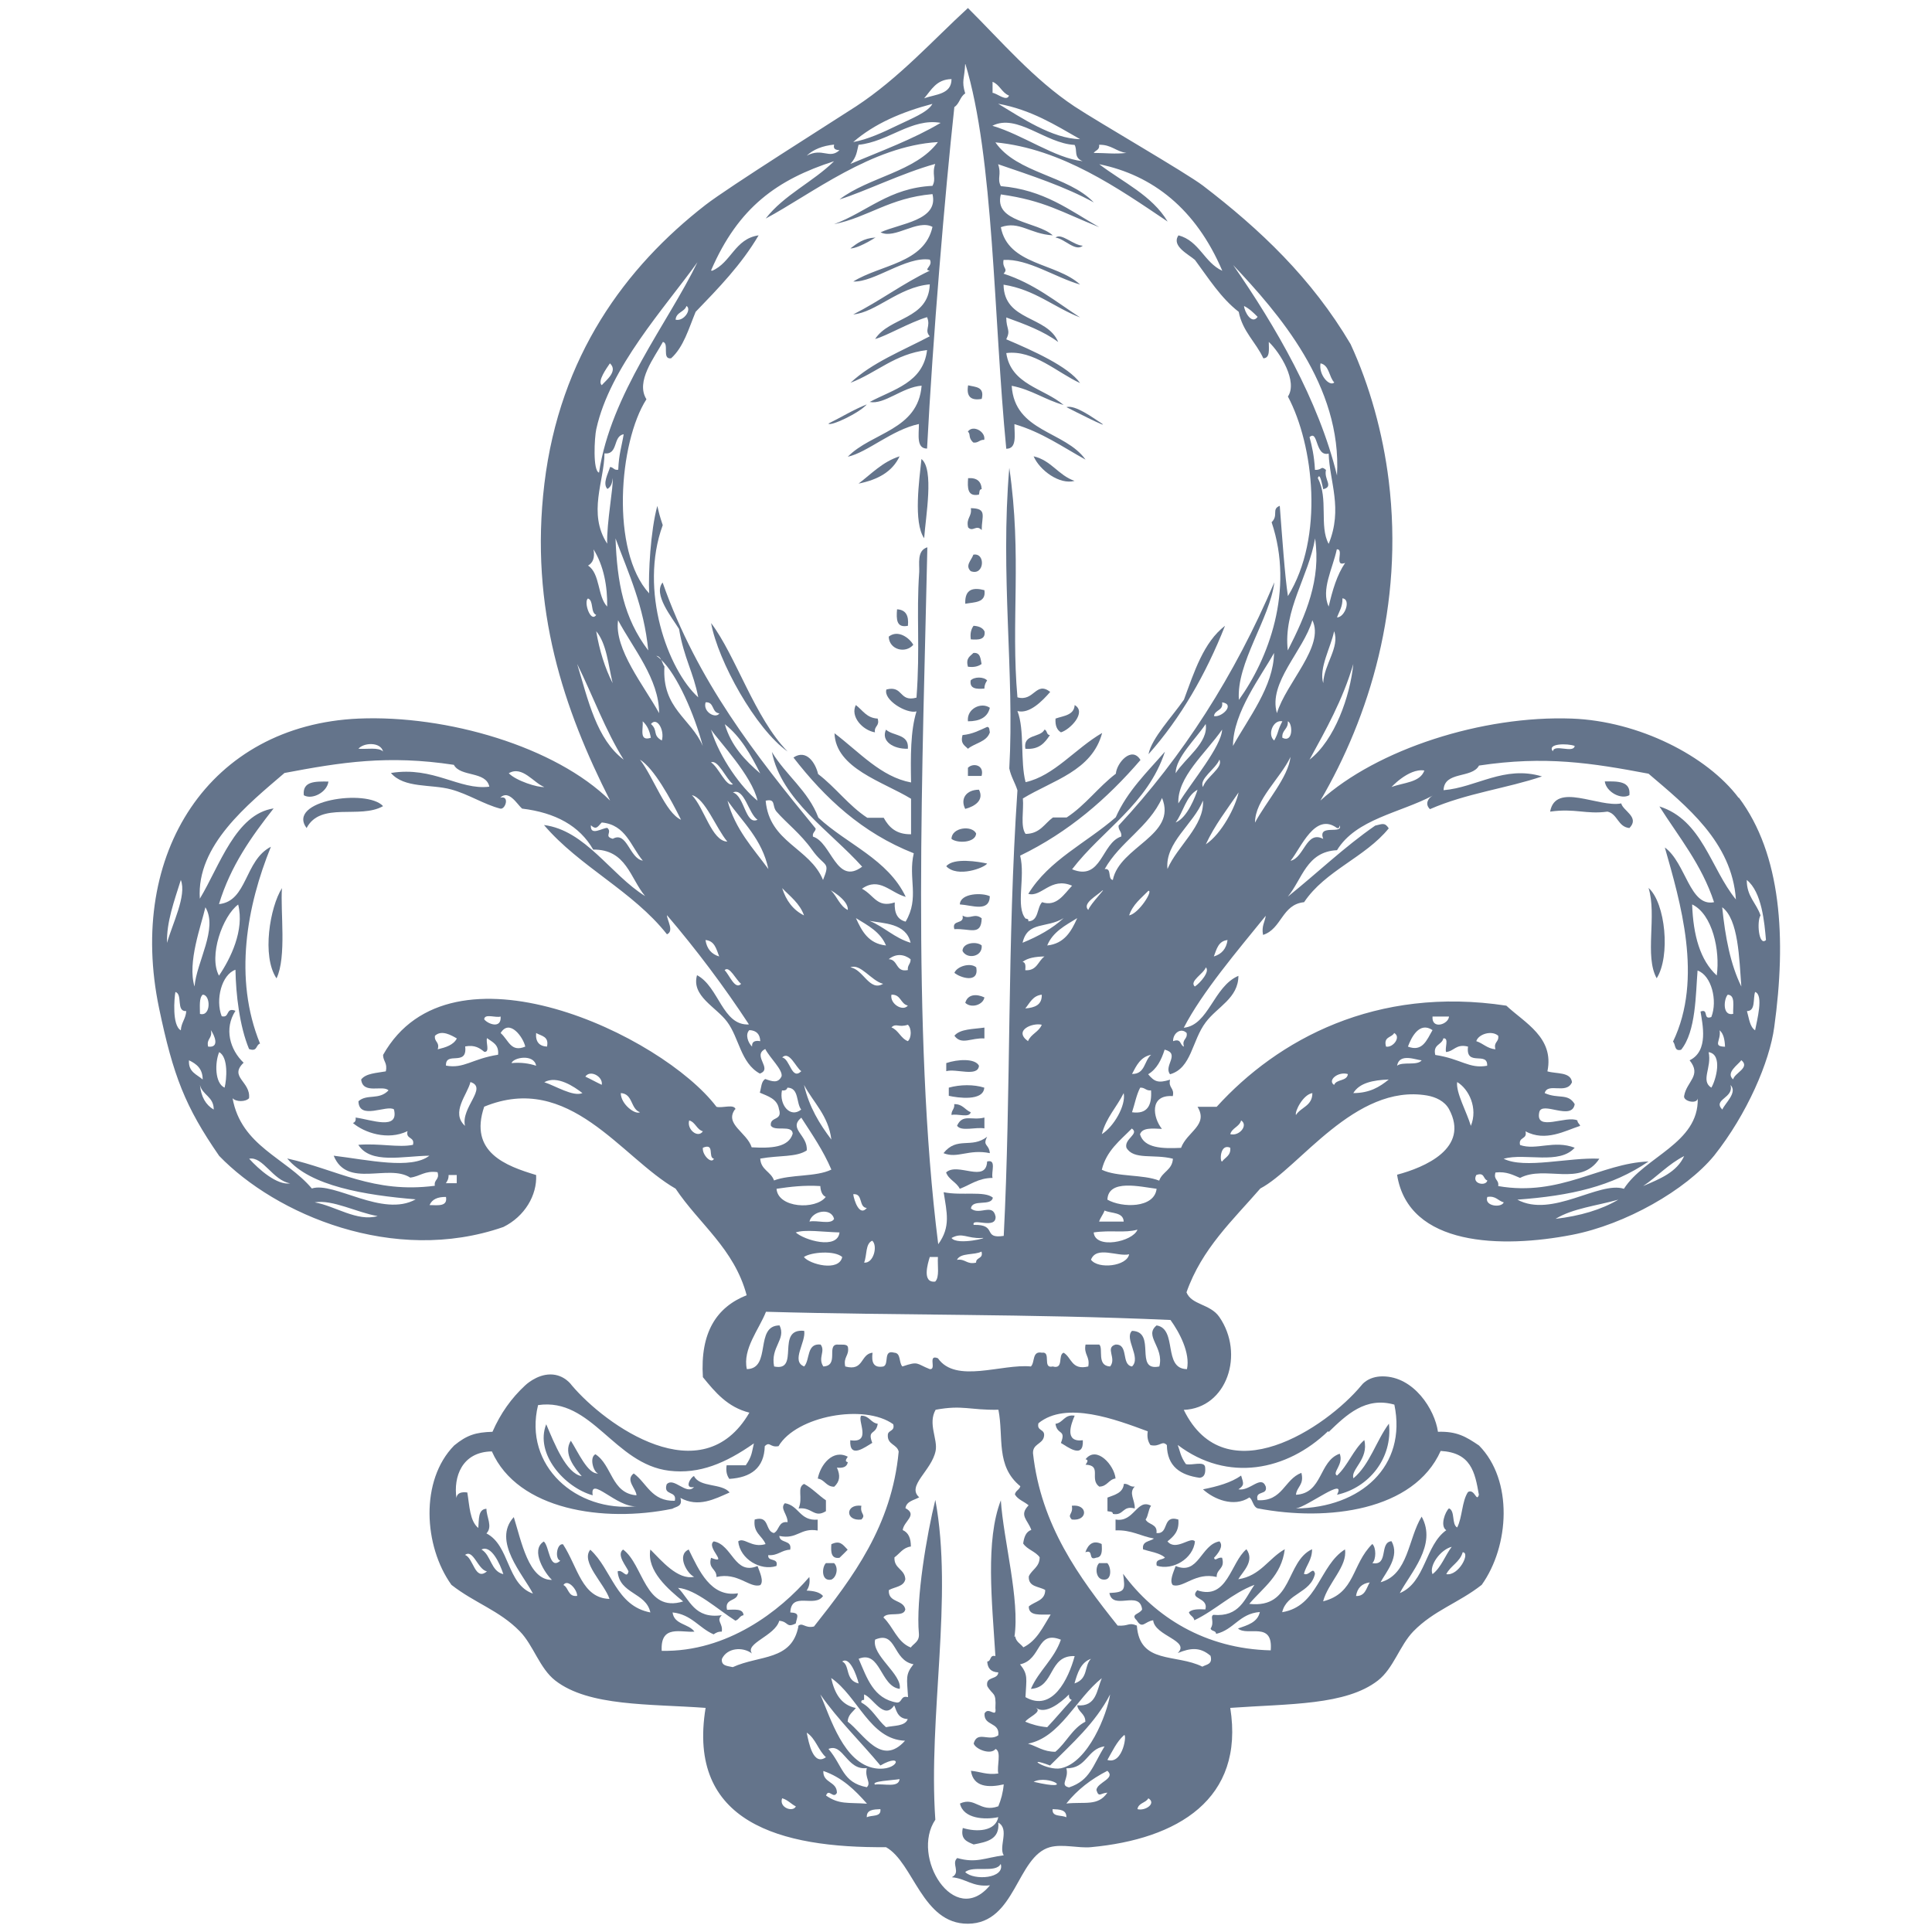 <svg viewBox="0 0 32 32" fill="none" xmlns="http://www.w3.org/2000/svg">
<path d="M15.808 16.113C15.895 16.19 16.22 16.3 16.17 16.023C16.073 15.938 15.85 16.005 15.808 16.113Z" fill="#64748B"/>
<path d="M19.61 11.588C19.42 11.865 19.073 12.227 19.023 12.492C19.555 11.893 19.97 11.175 20.29 10.365C19.933 10.64 19.782 11.125 19.61 11.588Z" fill="#64748B"/>
<path d="M17.483 11.902C17.475 12.015 17.505 12.09 17.573 12.13C17.728 12.082 18.003 11.795 17.8 11.678C17.79 11.848 17.615 11.855 17.483 11.902Z" fill="#64748B"/>
<path d="M18.25 7.015C18.093 6.913 17.81 6.703 17.663 6.743C17.813 6.82 18.375 7.105 18.25 7.015Z" fill="#64748B"/>
<path d="M25.675 13.443C26.093 13.385 26.267 13.492 26.625 13.443C26.795 13.482 26.795 13.695 26.988 13.715C27.165 13.535 26.88 13.43 26.853 13.307C26.478 13.38 25.765 12.947 25.675 13.443Z" fill="#64748B"/>
<path d="M27.44 16.203C27.67 15.84 27.587 14.957 27.305 14.707C27.447 15.162 27.235 15.838 27.44 16.203Z" fill="#64748B"/>
<path d="M26.988 13.17C27.013 12.935 26.795 12.94 26.58 12.943C26.605 13.12 26.853 13.25 26.988 13.17Z" fill="#64748B"/>
<path d="M17.482 3.935C17.632 3.953 17.812 4.175 17.935 4.07C17.775 4.062 17.582 3.853 17.482 3.935Z" fill="#64748B"/>
<path d="M15.715 18.015V18.15C15.86 18.183 16.288 18.245 16.303 18.015C16.13 17.96 15.903 17.962 15.715 18.015Z" fill="#64748B"/>
<path d="M15.807 15.39C16.06 15.373 16.253 15.512 16.26 15.21C16.135 15.113 16.07 15.238 15.943 15.165C15.977 15.32 15.758 15.223 15.807 15.39Z" fill="#64748B"/>
<path d="M16.26 15.66C16.182 15.588 15.945 15.61 15.942 15.75C16.012 15.893 16.277 15.852 16.26 15.66Z" fill="#64748B"/>
<path d="M16.078 18.422C15.983 18.383 15.945 18.285 15.805 18.288C15.815 18.372 15.755 18.387 15.76 18.468C15.853 18.44 16.058 18.523 16.078 18.422Z" fill="#64748B"/>
<path d="M15.67 19.418C15.712 19.54 15.842 19.578 15.897 19.69C16.072 19.625 16.202 19.512 16.44 19.51C16.412 19.418 16.512 19.195 16.35 19.238C16.332 19.605 15.862 19.245 15.672 19.418H15.67Z" fill="#64748B"/>
<path d="M17.798 7.965C17.528 7.872 17.413 7.625 17.12 7.558C17.22 7.79 17.55 8.033 17.798 7.965Z" fill="#64748B"/>
<path d="M17.3 12.085C17.228 12.225 16.943 12.15 16.983 12.402C17.213 12.42 17.305 12.303 17.39 12.175C17.33 12.175 17.348 12.095 17.3 12.085Z" fill="#64748B"/>
<path d="M18.205 24.623C18.34 24.623 18.36 24.505 18.477 24.488C18.457 24.27 18.163 23.935 17.98 24.17C18.035 24.18 18.008 24.22 17.98 24.26C18.26 24.27 18.038 24.5 18.207 24.623H18.205Z" fill="#64748B"/>
<path d="M17.935 23.855C17.627 23.893 17.737 23.593 17.8 23.448C17.625 23.423 17.615 23.563 17.482 23.583C17.51 23.775 17.662 23.67 17.572 23.9C17.677 23.96 17.952 24.178 17.935 23.855Z" fill="#64748B"/>
<path d="M17.753 24.94C17.78 25.085 17.668 25.08 17.753 25.168C18.023 25.2 18.023 24.907 17.753 24.94Z" fill="#64748B"/>
<path d="M19.79 25.53C19.725 25.44 19.475 25.7 19.337 25.53C19.438 25.448 19.535 25.365 19.517 25.168C19.24 25.085 19.372 25.415 19.155 25.392C19.175 25.238 19.02 25.258 18.975 25.168C19.02 25.108 19.02 25 19.065 24.94C18.83 24.812 18.785 25.223 18.477 25.168V25.348C18.742 25.337 18.895 25.445 19.113 25.483C19.045 25.535 18.91 25.523 18.933 25.663C19.058 25.703 19.207 25.72 19.295 25.797C19.253 25.845 19.128 25.812 19.16 25.933C19.422 26.017 19.765 25.82 19.793 25.525L19.79 25.53Z" fill="#64748B"/>
<path d="M19.473 25.938C19.438 26.035 19.363 26.19 19.427 26.255C19.602 26.308 19.8 26.035 20.152 26.12C20.148 25.98 20.295 25.99 20.242 25.802C20.165 25.785 20.128 25.87 20.108 25.802C20.172 25.735 20.275 25.608 20.198 25.53C19.887 25.585 19.855 26.098 19.473 25.938Z" fill="#64748B"/>
<path d="M18.25 25.575C18.108 25.505 18.025 25.575 17.977 25.71C18.125 25.655 18.012 25.858 18.157 25.8C18.258 25.793 18.255 25.685 18.247 25.573L18.25 25.575Z" fill="#64748B"/>
<path d="M18.795 24.985C18.802 24.845 18.688 24.73 18.795 24.622C18.71 24.633 18.695 24.57 18.615 24.578C18.6 24.73 18.462 24.758 18.343 24.805V25.03C18.378 25.04 18.433 25.03 18.433 25.075C18.617 25.11 18.587 24.93 18.795 24.985Z" fill="#64748B"/>
<path d="M18.205 25.89C18.13 25.962 18.15 26.175 18.295 26.163C18.42 26.163 18.403 25.95 18.34 25.89H18.205Z" fill="#64748B"/>
<path d="M16.305 18.692V18.51C16.095 18.565 15.945 18.442 15.852 18.645C15.915 18.747 16.168 18.663 16.305 18.69V18.692Z" fill="#64748B"/>
<path d="M15.262 7.603C15.227 7.945 15.125 8.653 15.307 8.915C15.332 8.555 15.475 7.77 15.262 7.603Z" fill="#64748B"/>
<path d="M16.215 17.652C16.15 17.525 15.858 17.545 15.673 17.608V17.742C15.838 17.695 16.198 17.845 16.215 17.652Z" fill="#64748B"/>
<path d="M16.395 19.1C16.38 18.94 16.27 18.988 16.35 18.828C16.09 19.032 15.855 18.815 15.627 19.1C15.862 19.195 16.042 19.027 16.397 19.1H16.395Z" fill="#64748B"/>
<path d="M14.72 10.545C14.727 10.76 14.995 10.832 15.127 10.68C15.065 10.568 14.875 10.422 14.72 10.545Z" fill="#64748B"/>
<path d="M15.037 12.402C15.06 12.152 14.793 12.195 14.675 12.085C14.588 12.275 14.795 12.408 15.037 12.402Z" fill="#64748B"/>
<path d="M16.032 12.717V12.852H16.258C16.308 12.67 16.117 12.63 16.032 12.717Z" fill="#64748B"/>
<path d="M15.987 13.398C16.152 13.355 16.302 13.25 16.215 13.08C16.007 13.08 15.9 13.227 15.987 13.398Z" fill="#64748B"/>
<path d="M16.168 13.805C16.098 13.663 15.76 13.705 15.76 13.895C15.86 13.973 16.16 13.96 16.168 13.805Z" fill="#64748B"/>
<path d="M16.35 14.303C16.215 14.273 15.793 14.2 15.673 14.348C15.858 14.543 16.308 14.373 16.35 14.303Z" fill="#64748B"/>
<path d="M14.357 6.698C14.13 6.788 13.937 6.91 13.722 7.015C13.745 7.07 14.232 6.843 14.357 6.698Z" fill="#64748B"/>
<path d="M13.045 12.447C12.5 11.892 12.188 10.86 11.778 10.32C11.893 10.952 12.518 12.077 13.045 12.447Z" fill="#64748B"/>
<path d="M15.038 10.365C15.055 10.195 15.003 10.1 14.858 10.092C14.845 10.255 14.845 10.405 15.038 10.365Z" fill="#64748B"/>
<path d="M14.9 7.558C14.615 7.65 14.435 7.848 14.22 8.01C14.537 7.947 14.78 7.815 14.9 7.558Z" fill="#64748B"/>
<path d="M14.492 3.935C14.307 3.945 14.195 4.03 14.085 4.115C14.238 4.115 14.582 3.883 14.492 3.935Z" fill="#64748B"/>
<path d="M16.305 17.2V17.02C16.12 17.047 15.903 17.04 15.808 17.155C15.925 17.317 16.088 17.185 16.305 17.2Z" fill="#64748B"/>
<path d="M14.492 12.13C14.475 12.02 14.575 12.03 14.537 11.902C14.352 11.893 14.287 11.76 14.175 11.678C14.08 11.867 14.285 12.095 14.492 12.13Z" fill="#64748B"/>
<path d="M16.395 11.723C16.253 11.623 16.008 11.738 16.032 11.947C16.23 11.947 16.358 11.88 16.395 11.723Z" fill="#64748B"/>
<path d="M16.077 11.27C16.057 11.412 16.175 11.415 16.305 11.405C16.305 11.342 16.327 11.305 16.35 11.27C16.292 11.207 16.137 11.207 16.077 11.27Z" fill="#64748B"/>
<path d="M16.305 10.455C16.275 10.395 16.207 10.37 16.125 10.365C16.087 10.418 16.065 10.488 16.08 10.59C16.21 10.6 16.327 10.595 16.307 10.455H16.305Z" fill="#64748B"/>
<path d="M15.988 16.61C16.09 16.707 16.285 16.642 16.305 16.52C16.17 16.457 16.027 16.468 15.988 16.61Z" fill="#64748B"/>
<path d="M16.395 14.845C16.275 14.783 15.905 14.79 15.898 14.98C16.1 14.992 16.385 15.115 16.395 14.845Z" fill="#64748B"/>
<path d="M16.032 12.402C16.148 12.305 16.343 12.29 16.395 12.13C16.385 12.095 16.395 12.04 16.35 12.04C16.225 12.095 16.108 12.16 15.943 12.175C15.902 12.32 15.982 12.348 16.032 12.402Z" fill="#64748B"/>
<path d="M16.032 11.043C16.137 11.057 16.207 11.035 16.258 10.998C16.24 10.91 16.24 10.803 16.122 10.815C16.07 10.87 15.992 10.898 16.032 11.043Z" fill="#64748B"/>
<path d="M16.122 9.187C16.09 9.28 15.98 9.367 16.078 9.46C16.305 9.547 16.33 9.15 16.122 9.187Z" fill="#64748B"/>
<path d="M16.305 9.775C16.122 9.727 15.977 9.752 15.988 10C16.14 9.972 16.337 9.987 16.305 9.775Z" fill="#64748B"/>
<path d="M16.26 6.607C16.312 6.402 16.155 6.412 16.035 6.382C16.003 6.565 16.078 6.64 16.26 6.607Z" fill="#64748B"/>
<path d="M16.032 7.15C16.082 7.19 16.03 7.25 16.122 7.33C16.207 7.34 16.223 7.28 16.302 7.285C16.33 7.15 16.113 7.028 16.03 7.15H16.032Z" fill="#64748B"/>
<path d="M16.215 8.192C16.225 8.157 16.215 8.102 16.26 8.102C16.253 7.975 16.183 7.91 16.035 7.92C16.023 8.082 16.023 8.232 16.215 8.192Z" fill="#64748B"/>
<path d="M16.26 8.78C16.26 8.547 16.358 8.42 16.08 8.417C16.102 8.56 15.998 8.577 16.035 8.735C16.115 8.82 16.168 8.68 16.26 8.78Z" fill="#64748B"/>
<path d="M5.078 13.715C5.313 13.27 5.96 13.572 6.345 13.352C6.078 13.06 4.738 13.258 5.078 13.715Z" fill="#64748B"/>
<path d="M13.68 24.85C13.555 24.765 13.455 24.652 13.318 24.578C13.193 24.64 13.305 24.805 13.227 24.985C13.453 24.957 13.482 25.152 13.68 25.03V24.85Z" fill="#64748B"/>
<path d="M13.86 24.308C13.962 24.32 14.03 24.297 14.042 24.218C13.987 24.207 14.015 24.168 14.042 24.128C13.792 23.997 13.587 24.265 13.545 24.49C13.662 24.508 13.682 24.625 13.817 24.625C13.91 24.538 13.922 24.442 13.862 24.308H13.86Z" fill="#64748B"/>
<path d="M14.448 23.9C14.36 23.67 14.51 23.775 14.538 23.582C14.42 23.565 14.4 23.448 14.265 23.448C14.193 23.523 14.448 23.91 14.083 23.855C14.065 24.177 14.34 23.96 14.445 23.9H14.448Z" fill="#64748B"/>
<path d="M13.77 25.575C13.76 25.705 13.765 25.823 13.905 25.802C13.95 25.758 13.998 25.712 14.04 25.668C13.953 25.575 13.91 25.51 13.768 25.578L13.77 25.575Z" fill="#64748B"/>
<path d="M14.267 25.168C14.352 25.082 14.24 25.085 14.267 24.94C13.997 24.907 13.997 25.2 14.267 25.168Z" fill="#64748B"/>
<path d="M13.77 26.163C13.857 26.125 13.892 25.965 13.815 25.89H13.68C13.61 25.957 13.6 26.2 13.77 26.163Z" fill="#64748B"/>
<path d="M13.045 25.212C12.89 25.192 12.91 25.348 12.818 25.392C12.668 25.36 12.752 25.095 12.5 25.168C12.47 25.392 12.625 25.435 12.68 25.575C12.447 25.645 12.325 25.455 12.227 25.53C12.258 25.825 12.598 26.023 12.86 25.938C12.9 25.793 12.71 25.875 12.725 25.758C12.887 25.77 12.943 25.672 13.088 25.668C13.123 25.497 12.915 25.57 12.908 25.44C13.21 25.503 13.252 25.3 13.543 25.35V25.17C13.245 25.195 13.235 24.935 13 24.898C12.912 24.985 13.047 25.08 13.045 25.215V25.212Z" fill="#64748B"/>
<path d="M28.797 13.215C28.275 12.52 27.142 11.943 26.035 11.902C24.552 11.848 22.812 12.408 21.87 13.26C22.677 11.877 23.255 10.035 23.002 7.963C22.905 7.173 22.685 6.383 22.37 5.7C21.725 4.608 20.872 3.8 19.925 3.075C19.642 2.86 18.19 2.023 17.797 1.763C17.12 1.313 16.587 0.685 16.032 0.133C15.447 0.67 14.89 1.295 14.177 1.763C13.797 2.01 12.06 3.103 11.687 3.393C10.357 4.425 9.272 5.9 9.017 8.01C8.767 10.085 9.345 11.76 10.105 13.26C9.2 12.367 7.402 11.84 5.94 11.902C3.477 12.01 2.097 14.127 2.635 16.7C2.87 17.823 3.067 18.33 3.63 19.145C4.565 20.113 6.52 20.955 8.337 20.323C8.692 20.148 8.897 19.795 8.88 19.462C8.382 19.312 7.762 19.087 8.02 18.33C9.432 17.75 10.285 19.168 11.19 19.688C11.582 20.275 12.16 20.68 12.367 21.453C11.87 21.65 11.595 22.067 11.642 22.81C11.845 23.06 12.052 23.308 12.412 23.398C11.627 24.75 10.03 23.608 9.47 22.945C9.47 22.945 9.35 22.765 9.117 22.765C8.885 22.765 8.7 22.945 8.7 22.945C8.472 23.155 8.29 23.41 8.157 23.715C7.877 23.723 7.732 23.77 7.522 23.942C6.955 24.52 7.017 25.608 7.477 26.25C7.862 26.552 8.27 26.672 8.61 27.02C8.835 27.25 8.937 27.633 9.197 27.835C9.752 28.267 10.76 28.22 11.687 28.288C11.375 30.188 12.925 30.61 14.675 30.595C15.132 30.85 15.272 31.867 16.032 31.863C16.825 31.858 16.837 30.75 17.39 30.595C17.6 30.538 17.862 30.615 18.07 30.595C19.502 30.462 20.617 29.802 20.377 28.288C21.362 28.218 22.29 28.247 22.822 27.835C23.082 27.633 23.182 27.255 23.41 27.02C23.75 26.672 24.157 26.552 24.542 26.25C25.002 25.605 25.065 24.517 24.497 23.942C24.28 23.795 24.13 23.705 23.817 23.715C23.765 23.345 23.417 22.797 22.9 22.797C22.652 22.797 22.55 22.945 22.55 22.945C21.967 23.648 20.297 24.762 19.607 23.352C20.322 23.323 20.62 22.425 20.195 21.812C20.042 21.593 19.737 21.617 19.652 21.405C19.907 20.68 20.42 20.21 20.875 19.685C21.512 19.352 22.445 17.942 23.637 18.145C23.78 18.17 23.927 18.238 24 18.37C24.35 19.02 23.592 19.337 23.14 19.457C23.327 20.65 24.88 20.677 26.037 20.453C26.922 20.282 27.922 19.712 28.392 19.14C28.937 18.453 29.31 17.587 29.387 17.012C29.59 15.547 29.507 14.152 28.8 13.21L28.797 13.215ZM28.842 16.34C28.662 15.975 28.575 15.52 28.525 15.027C28.795 15.225 28.807 15.88 28.842 16.34ZM28.707 16.793C28.525 16.835 28.55 16.547 28.617 16.475C28.747 16.483 28.7 16.665 28.707 16.793ZM26.082 12.355C26.062 12.485 25.74 12.315 25.72 12.445C25.617 12.312 25.962 12.31 26.082 12.355ZM23.592 12.762C23.52 12.963 23.247 12.96 23.05 13.035C23.012 13.072 23.325 12.717 23.592 12.762ZM22.145 13.715C22.182 13.723 22.187 13.697 22.19 13.67C22.25 13.83 21.817 13.637 21.917 13.895C21.635 13.748 21.605 14.205 21.375 14.258C21.552 14.04 21.78 13.447 22.145 13.715ZM19.972 13.985C20.12 13.665 20.327 13.402 20.515 13.125C20.465 13.363 20.235 13.81 19.972 13.985ZM20.332 15.57C20.312 15.715 20.235 15.803 20.105 15.842C20.15 15.723 20.18 15.585 20.332 15.57ZM19.61 17.335C19.54 17.315 19.572 17.192 19.43 17.245C19.427 17.11 19.562 17.015 19.655 17.11C19.672 17.22 19.572 17.207 19.61 17.335ZM19.337 14.393C19.292 13.955 19.77 13.65 19.925 13.26C19.95 13.678 19.5 14.012 19.337 14.393ZM20.242 11.633C20.467 11.665 20.232 11.89 20.107 11.86C20.122 11.752 20.265 11.775 20.242 11.633ZM20.242 12.085C20.23 12.363 19.745 12.943 19.517 13.307C19.497 12.87 19.965 12.482 20.242 12.085ZM19.925 13.035C19.855 12.902 20.137 12.735 20.197 12.582C20.267 12.715 19.975 12.87 19.925 13.035ZM19.472 12.807C19.472 12.55 19.807 12.238 19.97 11.992C20.02 12.3 19.63 12.557 19.472 12.807ZM19.835 13.08C19.807 13.175 19.667 13.547 19.472 13.623C19.602 13.45 19.64 13.188 19.835 13.08ZM19.972 16.023C20.047 16.087 19.877 16.285 19.79 16.34C19.692 16.253 19.937 16.128 19.972 16.023ZM20.422 12.355C20.422 11.797 20.9 11.185 21.102 10.815C21.095 11.367 20.675 11.898 20.422 12.355ZM21.962 7.783C21.872 7.708 21.905 7.788 21.78 7.783C21.767 7.543 21.727 7.378 21.69 7.24C21.837 7.11 21.78 7.57 22.007 7.513C22.022 7.983 22.245 8.423 22.007 9.008C21.847 8.72 22.007 8.25 21.827 7.92C21.862 7.803 21.902 8.05 21.917 8.103C22.095 8.058 21.925 7.945 21.962 7.785V7.783ZM21.33 10.773C21.252 10.105 21.675 9.548 21.782 8.918C21.882 9.598 21.632 10.18 21.33 10.773ZM21.737 10.273C21.947 10.7 21.302 11.31 21.15 11.812C21 11.307 21.59 10.78 21.737 10.273ZM21.24 12.22C21.227 12.088 21.342 12.08 21.33 11.947C21.41 11.973 21.427 12.312 21.24 12.22ZM21.24 11.947C21.152 12.113 21.187 12.115 21.105 12.265C20.987 12.172 21.085 11.915 21.24 11.947ZM21.375 12.537C21.337 12.875 20.97 13.28 20.787 13.625C20.787 13.245 21.205 12.895 21.375 12.537ZM22.415 10.998C22.362 11.533 22.107 12.26 21.69 12.582C21.962 12.085 22.24 11.592 22.415 10.998ZM22.097 10.455C22.195 10.72 21.927 11.008 21.917 11.315C21.84 11.07 22.045 10.717 22.097 10.455ZM22.145 10.227C22.18 10.127 22.24 10.05 22.235 9.91C22.38 9.923 22.28 10.223 22.145 10.227ZM22.28 9.323C22.145 9.52 22.07 9.775 22.007 10.047C21.877 9.768 22.072 9.423 22.142 9.098C22.27 9.09 22.087 9.395 22.277 9.325L22.28 9.323ZM21.872 6.018C22.02 6.05 22.01 6.243 22.1 6.335C22.022 6.41 21.837 6.208 21.872 6.018ZM22.145 7.875C21.84 6.625 21.122 5.395 20.425 4.39C21.17 5.183 22.23 6.385 22.145 7.875ZM20.83 5.248C20.735 5.383 20.612 5.168 20.605 5.068C20.695 5.113 20.762 5.18 20.83 5.248ZM18.205 2.398C18.407 2.393 18.485 2.51 18.657 2.533C18.452 2.555 18.325 2.533 18.115 2.533C18.145 2.488 18.217 2.485 18.205 2.398ZM17.89 2.305C17.43 2.298 16.917 1.95 16.532 1.718C17.082 1.818 17.477 2.07 17.89 2.305ZM16.44 1.355C16.56 1.403 16.592 1.535 16.712 1.583C16.675 1.69 16.515 1.545 16.44 1.538V1.355ZM17.797 2.398C17.852 2.483 17.775 2.608 17.932 2.67C17.47 2.62 16.95 2.235 16.437 2.083C16.845 1.875 17.317 2.375 17.795 2.4L17.797 2.398ZM15.76 1.31C15.76 1.565 15.497 1.56 15.307 1.628C15.427 1.49 15.507 1.315 15.76 1.31ZM15.445 1.718C15.372 1.86 15.082 1.97 14.857 2.08C14.63 2.19 14.372 2.31 14.132 2.353C14.48 2.05 14.932 1.855 15.445 1.72V1.718ZM14.222 2.398C14.715 2.348 15.102 1.95 15.58 2.035C15.127 2.305 14.597 2.5 14.085 2.715C14.192 2.598 14.192 2.505 14.22 2.398H14.222ZM13.815 2.398C13.797 2.475 13.85 2.483 13.905 2.488C13.732 2.643 13.627 2.44 13.362 2.578C13.472 2.475 13.622 2.415 13.815 2.395V2.398ZM11.777 4.48C12.23 3.43 12.877 2.973 13.815 2.67C13.465 3.015 12.985 3.228 12.682 3.62C13.44 3.215 14.435 2.418 15.535 2.353C15.167 2.848 14.392 2.93 13.905 3.303C14.32 3.175 14.945 2.865 15.49 2.715C15.43 2.893 15.512 2.95 15.445 3.078C14.725 3.113 14.365 3.508 13.815 3.713C14.382 3.598 14.73 3.278 15.445 3.215C15.55 3.653 14.912 3.698 14.585 3.848C14.82 3.968 15.197 3.625 15.445 3.758C15.31 4.363 14.59 4.38 14.132 4.663C14.482 4.678 15.005 4.243 15.4 4.3C15.462 4.403 15.282 4.47 15.4 4.483C14.95 4.698 14.575 4.985 14.132 5.208C14.51 5.175 14.885 4.755 15.4 4.71C15.38 5.295 14.73 5.248 14.495 5.615C14.675 5.568 15.065 5.34 15.355 5.253C15.42 5.41 15.305 5.465 15.4 5.57C14.945 5.81 14.445 6.005 14.087 6.34C14.525 6.173 14.817 5.863 15.355 5.798C15.292 6.34 14.797 6.448 14.405 6.658C14.65 6.705 14.942 6.413 15.265 6.388C15.205 7.128 14.437 7.16 14.042 7.565C14.365 7.495 14.772 7.118 15.22 7.023C15.22 7.203 15.175 7.43 15.355 7.43C15.45 5.6 15.65 3.218 15.807 1.773C15.892 1.72 15.902 1.598 15.987 1.548C15.922 1.333 15.975 1.315 15.987 1.05C16.465 2.61 16.455 5.268 16.667 7.433C16.847 7.433 16.802 7.205 16.802 7.025C17.257 7.158 17.602 7.405 17.98 7.613C17.642 7.135 16.805 7.158 16.757 6.39C17.087 6.453 17.31 6.623 17.617 6.708C17.29 6.43 16.745 6.373 16.667 5.848C17.117 5.79 17.515 6.175 17.89 6.345C17.697 6.07 17.102 5.805 16.667 5.62C16.745 5.46 16.667 5.46 16.667 5.258C16.977 5.37 17.285 5.485 17.527 5.665C17.347 5.225 16.63 5.325 16.622 4.715C17.145 4.798 17.455 5.09 17.89 5.258C17.487 4.995 17.125 4.695 16.622 4.533C16.707 4.445 16.595 4.45 16.622 4.305C17.027 4.283 17.477 4.595 17.89 4.713C17.497 4.35 16.697 4.395 16.577 3.763C16.885 3.653 17.055 3.875 17.437 3.898C17.177 3.665 16.457 3.685 16.577 3.22C17.302 3.323 17.58 3.513 18.207 3.763C17.717 3.483 17.29 3.143 16.577 3.083C16.51 2.955 16.592 2.898 16.532 2.72C17.082 2.908 17.64 3.09 18.117 3.353C17.69 2.905 16.845 2.875 16.487 2.358C17.59 2.463 18.527 3.123 19.34 3.67C19.08 3.235 18.6 3.02 18.207 2.72C19.09 2.9 19.807 3.458 20.245 4.485C19.945 4.348 19.865 3.99 19.52 3.898C19.395 4.073 19.687 4.213 19.792 4.305C20.017 4.608 20.22 4.935 20.517 5.165C20.582 5.493 20.8 5.665 20.925 5.935C21.04 5.93 21.015 5.783 21.015 5.663C21.207 5.845 21.497 6.32 21.332 6.568C21.76 7.373 21.935 8.9 21.332 9.873C21.282 9.55 21.235 8.878 21.197 8.378C21.055 8.433 21.182 8.533 21.062 8.65C21.442 9.78 21.005 10.92 20.52 11.592C20.475 10.98 21.032 10.252 21.107 9.645C20.45 11.19 19.59 12.533 18.527 13.675C18.522 13.755 18.582 13.77 18.572 13.855C18.242 13.96 18.25 14.6 17.757 14.398C18.262 13.74 19.007 13.325 19.295 12.45C19 12.79 18.675 13.098 18.48 13.537C17.997 13.96 17.375 14.242 17.032 14.805C17.252 14.867 17.402 14.518 17.757 14.67C17.62 14.815 17.5 15.023 17.26 14.943C17.172 15.035 17.207 15.255 17.032 15.26C17.04 15.223 17.015 15.217 16.987 15.215C16.817 15.02 16.987 14.527 16.897 14.172C17.7 13.783 18.337 13.23 18.89 12.588C18.745 12.348 18.495 12.637 18.482 12.815C18.19 13.037 17.977 13.338 17.667 13.54H17.44C17.3 13.64 17.227 13.81 16.987 13.812C16.897 13.69 16.96 13.418 16.942 13.225C17.44 12.922 18.087 12.77 18.255 12.14C17.807 12.4 17.46 12.85 16.987 12.955C16.895 12.61 16.975 12.092 16.852 11.777C17.05 11.83 17.262 11.613 17.395 11.46C17.155 11.275 17.13 11.627 16.852 11.55C16.74 10.285 16.93 9.218 16.717 7.748C16.565 9.528 16.805 11.15 16.717 12.727C16.745 12.865 16.812 12.963 16.852 13.09C16.68 15.635 16.747 18.078 16.625 20.47C16.265 20.525 16.53 20.277 16.127 20.288C16.087 20.16 16.5 20.372 16.49 20.152C16.445 19.918 16.227 20.137 16.082 20.017C16.1 19.852 16.415 19.988 16.445 19.837C16.307 19.72 15.93 19.808 15.63 19.747C15.682 20.085 15.75 20.32 15.54 20.608C15.095 17.098 15.287 12.482 15.36 9.065C15.182 9.118 15.232 9.343 15.225 9.473C15.175 10.197 15.242 10.723 15.18 11.555C14.887 11.635 14.965 11.348 14.682 11.42C14.625 11.59 15.015 11.828 15.18 11.783C15.08 12.105 15.082 12.53 15.09 12.96C14.59 12.867 14.232 12.455 13.822 12.145C13.842 12.727 14.622 12.945 15.09 13.23V13.818C14.842 13.822 14.722 13.7 14.637 13.545H14.365C14.055 13.342 13.842 13.043 13.55 12.82C13.51 12.645 13.36 12.4 13.142 12.547C13.662 13.217 14.277 13.795 15.135 14.133C15.037 14.55 15.235 14.87 15 15.265C14.867 15.232 14.81 15.125 14.82 14.947C14.525 15.043 14.48 14.828 14.277 14.72C14.565 14.518 14.745 14.785 15.002 14.855C14.705 14.23 14.03 13.985 13.555 13.543C13.385 13.095 13.017 12.842 12.785 12.455C12.94 13.25 13.76 13.773 14.28 14.355C13.852 14.675 13.772 13.95 13.465 13.857C13.452 13.785 13.507 13.78 13.51 13.723C12.517 12.512 11.547 11.28 10.975 9.648C10.815 9.843 11.125 10.22 11.247 10.418C11.33 10.908 11.485 11.13 11.565 11.55C11.065 11.098 10.58 9.78 10.977 8.698C10.922 8.533 10.915 8.495 10.887 8.38C10.775 8.79 10.737 9.493 10.752 9.828C10.11 9.128 10.25 7.323 10.707 6.613C10.522 6.318 10.842 5.918 10.98 5.663C11.09 5.688 10.957 5.955 11.115 5.935C11.322 5.75 11.407 5.443 11.522 5.165C11.9 4.773 12.28 4.383 12.565 3.898C12.17 3.955 12.112 4.35 11.795 4.485L11.777 4.48ZM18.025 15.072C17.917 14.963 18.175 14.832 18.252 14.755C18.34 14.69 18.062 14.967 18.025 15.072ZM18.612 18.105C18.652 18.312 18.445 18.663 18.25 18.785C18.322 18.51 18.497 18.337 18.612 18.105ZM18.115 20.413C18.402 20.37 18.622 20.427 18.84 20.367C18.765 20.567 18.14 20.698 18.115 20.413ZM18.702 20.775C18.665 20.973 18.19 21.027 18.07 20.865C18.162 20.628 18.51 20.82 18.702 20.775ZM18.205 20.233C18.227 20.165 18.272 20.117 18.295 20.05C18.41 20.102 18.605 20.073 18.612 20.233H18.205ZM18.342 19.87C18.357 19.523 18.887 19.657 19.157 19.69C19.12 20.015 18.582 20.008 18.342 19.87ZM18.25 19.372C18.327 19.058 18.552 18.89 18.747 18.692C18.877 18.782 18.617 18.86 18.657 19.01C18.777 19.218 19.107 19.11 19.427 19.192C19.417 19.38 19.25 19.407 19.2 19.555C18.93 19.448 18.502 19.497 18.25 19.375V19.372ZM18.702 15.162C18.762 14.98 18.902 14.877 19.02 14.755C19.107 14.742 18.865 15.13 18.702 15.162ZM18.75 18.422C18.795 18.288 18.822 18.133 18.885 18.015C18.965 18.01 18.98 18.07 19.065 18.06C19.08 18.3 19.012 18.46 18.747 18.422H18.75ZM18.75 17.788C18.822 17.65 18.89 17.505 19.067 17.47C18.95 17.565 18.97 17.793 18.75 17.788ZM18.432 14.575C18.34 14.562 18.422 14.375 18.297 14.395C18.552 13.94 19.027 13.705 19.247 13.217C19.502 13.838 18.542 14.02 18.432 14.575ZM16.982 16.703C17.057 16.613 17.105 16.492 17.255 16.475C17.26 16.648 17.137 16.69 16.982 16.703ZM17.255 16.973C17.207 17.093 17.075 17.125 17.027 17.245C16.78 17.067 17.102 16.935 17.255 16.973ZM16.982 16.067C16.987 16.003 16.99 15.94 16.937 15.932C17.022 15.865 17.152 15.845 17.3 15.842C17.192 15.918 17.177 16.082 16.982 16.07V16.067ZM16.937 15.615C17.022 15.25 17.332 15.383 17.617 15.207C17.43 15.38 17.195 15.51 16.937 15.615ZM17.842 15.207C17.745 15.425 17.63 15.63 17.345 15.66C17.437 15.435 17.645 15.328 17.842 15.207ZM15.76 20.505C15.94 20.405 16.015 20.517 16.257 20.505C16.425 20.488 15.855 20.635 15.76 20.505ZM16.167 20.913C16.01 20.95 15.992 20.845 15.85 20.867C15.91 20.745 16.137 20.793 16.257 20.73C16.29 20.855 16.167 20.82 16.167 20.91V20.913ZM15.49 21.227C15.267 21.253 15.367 20.927 15.4 20.82H15.535C15.525 20.962 15.565 21.152 15.49 21.227ZM14.447 20.55C14.542 20.633 14.47 20.93 14.312 20.913C14.362 20.797 14.33 20.598 14.447 20.55ZM14.132 19.78C14.3 19.762 14.217 19.997 14.357 20.008C14.237 20.155 14.147 19.887 14.132 19.78ZM14.085 16.023C14.25 15.95 14.432 16.247 14.627 16.295C14.402 16.43 14.297 16.052 14.085 16.023ZM14.177 15.207C14.375 15.328 14.582 15.435 14.675 15.66C14.387 15.63 14.275 15.425 14.177 15.207ZM14.402 15.252C14.625 15.295 15.01 15.287 15.082 15.615C14.815 15.535 14.65 15.355 14.402 15.252ZM15.082 15.887C15.087 15.967 15.027 15.982 15.037 16.067C14.83 16.11 14.88 15.893 14.72 15.887C14.842 15.79 14.972 15.803 15.082 15.887ZM14.765 16.475C14.925 16.468 14.912 16.628 15.037 16.655C14.957 16.76 14.735 16.628 14.765 16.475ZM15.037 16.973C15.1 17.03 15.1 17.188 15.037 17.245C14.917 17.198 14.885 17.065 14.765 17.017C14.842 16.94 14.882 17.025 15.037 16.973ZM12.05 13.262C12.3 13.615 12.622 13.898 12.727 14.395C12.472 14.047 12.177 13.738 12.05 13.262ZM12.592 17.245C12.502 17.23 12.45 17.253 12.457 17.335C12.392 17.275 12.337 17.133 12.412 17.062C12.527 17.067 12.587 17.128 12.592 17.242V17.245ZM11.46 13.17C11.68 13.223 11.855 13.71 12.047 13.94C11.787 13.93 11.667 13.383 11.46 13.17ZM11.912 15.842C11.785 15.805 11.707 15.715 11.685 15.57C11.837 15.582 11.865 15.72 11.912 15.842ZM10.057 8.1C10.117 8.07 10.142 8.003 10.147 7.918C10.165 8.05 10.045 8.665 10.057 9.005C9.73 8.5 10.01 7.963 10.012 7.51C10.245 7.533 10.147 7.223 10.33 7.193C10.3 7.383 10.25 7.518 10.24 7.78C10.167 7.793 10.162 7.738 10.105 7.735C10.072 7.845 9.977 8.008 10.06 8.098L10.057 8.1ZM10.147 11.315C10.02 11.065 9.93 10.78 9.875 10.455C10.047 10.66 10.075 11.01 10.147 11.315ZM10.737 10.773C10.33 10.235 10.222 9.653 10.195 8.918C10.412 9.5 10.667 10.045 10.737 10.773ZM10.237 10.273C10.485 10.738 10.917 11.248 10.917 11.812C10.667 11.357 10.17 10.752 10.237 10.273ZM10.962 12.265C10.8 12.175 10.905 12.1 10.782 11.992C10.88 11.867 11.012 12.092 10.962 12.265ZM10.645 11.947C10.717 12.012 10.76 12.102 10.78 12.22C10.58 12.285 10.657 12.072 10.645 11.947ZM11.28 13.578C11.02 13.46 10.83 12.883 10.6 12.582C10.832 12.727 11.105 13.225 11.28 13.578ZM11.007 11.043C10.982 11.01 10.972 10.965 10.952 10.928C10.925 10.902 10.897 10.877 10.87 10.863C10.912 10.867 10.935 10.895 10.952 10.928C11.215 11.178 11.5 11.825 11.64 12.355C11.445 11.9 10.962 11.735 11.005 11.043H11.007ZM12.547 13.262C12.287 13.055 11.922 12.56 11.777 12.085C11.907 12.277 12.457 12.85 12.547 13.262ZM12.005 11.995C12.267 12.2 12.435 12.5 12.592 12.81C12.34 12.595 12.11 12.355 12.005 11.995ZM12.547 13.578C12.345 13.672 12.335 13.188 12.14 13.125C12.33 13.043 12.395 13.473 12.547 13.578ZM11.777 12.627C11.892 12.575 12.022 12.895 12.14 12.99C12.027 13.04 11.907 12.713 11.777 12.627ZM11.687 11.633C11.835 11.62 11.785 11.807 11.915 11.815C11.86 11.91 11.637 11.795 11.687 11.633ZM12.275 16.295C12.175 16.407 12.075 16.135 12.002 16.07C12.077 15.982 12.195 16.238 12.275 16.295ZM12.682 13.262C12.857 13.223 12.782 13.35 12.862 13.443C13.02 13.627 13.26 13.807 13.452 14.078C13.662 14.373 13.76 14.258 13.632 14.575C13.412 14.04 12.742 13.955 12.682 13.262ZM13.77 18.875C13.575 18.617 13.402 18.337 13.317 17.97C13.475 18.267 13.72 18.475 13.77 18.875ZM12.955 14.71C13.087 14.848 13.247 14.963 13.317 15.162C13.135 15.072 13.02 14.915 12.955 14.71ZM13.272 17.742C13.11 17.902 13.087 17.538 12.955 17.515C13.075 17.398 13.18 17.68 13.272 17.742ZM13.045 18.015C13.237 18.02 13.185 18.267 13.27 18.378C13.087 18.527 12.902 18.295 12.952 18.06C13.005 18.067 13.032 18.05 13.042 18.015H13.045ZM13.272 18.512C13.45 18.788 13.635 19.055 13.77 19.372C13.517 19.497 13.09 19.448 12.82 19.552C12.77 19.405 12.602 19.378 12.592 19.19C12.912 19.133 13.187 19.17 13.362 19.055C13.385 18.802 13.05 18.698 13.272 18.512ZM13.815 20.188C13.767 20.29 13.53 20.205 13.407 20.233C13.452 20.052 13.767 19.997 13.815 20.188ZM13.587 19.645C13.592 19.73 13.617 19.797 13.677 19.825C13.51 20.043 12.885 20.01 12.862 19.69C13.087 19.657 13.315 19.628 13.587 19.645ZM13.905 20.413C13.872 20.705 13.32 20.54 13.18 20.413C13.337 20.36 13.622 20.405 13.905 20.413ZM13.95 20.82C13.897 21.07 13.407 20.94 13.315 20.82C13.435 20.738 13.822 20.707 13.95 20.82ZM13.77 14.755C13.685 14.7 14.062 14.898 14.042 15.072C13.912 15.008 13.867 14.855 13.77 14.755ZM11.19 5.295C11.2 5.168 11.337 5.17 11.37 5.068C11.46 5.118 11.332 5.328 11.19 5.295ZM10.102 6.018C10.245 6.148 10.03 6.305 9.967 6.38C9.89 6.315 10.047 6.1 10.102 6.018ZM9.877 7.105C10.102 6.083 11.002 5.11 11.552 4.343C11.065 5.348 10.115 6.528 9.922 7.828C9.817 7.8 9.845 7.248 9.877 7.103V7.105ZM9.83 9.098C10 9.37 10.062 9.71 10.057 10.047C9.895 9.88 9.942 9.498 9.74 9.368C9.817 9.323 9.857 9.243 9.83 9.095V9.098ZM9.74 9.913C9.837 9.95 9.777 10.145 9.875 10.185C9.78 10.325 9.662 9.955 9.74 9.913ZM9.56 10.998C9.82 11.523 10.027 12.1 10.33 12.582C9.882 12.245 9.742 11.6 9.56 10.998ZM9.967 13.623C10.367 13.66 10.447 14.018 10.647 14.255C10.425 14.22 10.387 13.76 10.15 13.893C9.997 13.852 10.145 13.79 10.06 13.713C9.985 13.707 9.772 13.86 9.787 13.668C9.88 13.758 9.907 13.68 9.967 13.623ZM9.015 13.035C8.91 13.047 8.545 12.932 8.427 12.807C8.652 12.675 8.84 12.97 9.015 13.035ZM6.345 12.447C6.27 12.373 6.08 12.412 5.937 12.402C6.02 12.3 6.302 12.283 6.345 12.447ZM3.222 16.34C3.1 15.943 3.332 15.332 3.402 15.027C3.615 15.38 3.255 15.932 3.222 16.34ZM3.312 16.793C3.312 16.672 3.295 16.532 3.357 16.475C3.492 16.475 3.497 16.845 3.312 16.793ZM2.995 14.575C3.097 14.832 2.85 15.312 2.767 15.617C2.755 15.277 2.887 14.92 2.995 14.575ZM2.995 17.065C2.847 16.985 2.887 16.527 2.905 16.43C3.032 16.468 2.91 16.758 3.085 16.747C3.077 16.875 3.002 16.935 2.995 17.065ZM3.13 17.562C3.252 17.62 3.357 17.698 3.357 17.88C3.262 17.795 3.117 17.758 3.13 17.562ZM3.312 17.97C3.352 18.14 3.542 18.163 3.54 18.378C3.407 18.3 3.33 18.165 3.312 17.97ZM3.447 17.335C3.415 17.198 3.525 17.203 3.492 17.062C3.55 17.142 3.647 17.36 3.447 17.335ZM3.72 18.015C3.557 17.942 3.557 17.602 3.63 17.427C3.785 17.51 3.755 17.88 3.72 18.015ZM3.945 14.982C4.052 15.408 3.817 15.88 3.627 16.16C3.452 15.835 3.687 15.172 3.945 14.982ZM4.127 19.192C4.355 19.148 4.52 19.555 4.807 19.6C4.59 19.637 4.285 19.367 4.127 19.192ZM5.212 19.915C5.507 19.863 5.915 20.085 6.255 20.142C5.915 20.24 5.55 19.973 5.212 19.915ZM7.115 19.96C7.155 19.865 7.247 19.823 7.387 19.825C7.415 19.988 7.255 19.962 7.115 19.96ZM7.205 17.155C7.315 17.052 7.477 17.148 7.567 17.2C7.51 17.31 7.382 17.348 7.25 17.38C7.287 17.253 7.187 17.262 7.205 17.152V17.155ZM7.567 19.598H7.385C7.41 19.56 7.432 19.525 7.43 19.462H7.565V19.598H7.567ZM7.702 18.648C7.46 18.427 7.742 18.13 7.792 17.922C8.085 18.015 7.63 18.343 7.702 18.648ZM8.247 17.47C7.817 17.538 7.685 17.705 7.387 17.65C7.375 17.402 7.745 17.675 7.705 17.332C7.87 17.302 7.947 17.363 8.022 17.422C8.12 17.43 8.042 17.262 8.067 17.195C8.152 17.26 8.267 17.297 8.25 17.468L8.247 17.47ZM8.02 16.883C8.025 16.782 8.212 16.863 8.292 16.837C8.307 17.047 8.08 16.962 8.02 16.883ZM8.292 17.11C8.44 16.867 8.667 17.18 8.7 17.335C8.46 17.435 8.427 17.23 8.292 17.11ZM8.472 17.608C8.507 17.512 8.845 17.453 8.88 17.652C8.767 17.615 8.637 17.593 8.472 17.608ZM8.88 17.11C8.965 17.16 9.097 17.163 9.06 17.335C8.932 17.328 8.867 17.255 8.88 17.11ZM9.015 17.925C9.227 17.805 9.512 18 9.647 18.105C9.492 18.17 9.197 17.983 9.015 17.925ZM9.695 17.832C9.775 17.712 9.992 17.832 9.967 17.968C9.875 17.925 9.787 17.875 9.695 17.832ZM10.282 18.105C10.485 18.115 10.442 18.367 10.6 18.422C10.522 18.468 10.282 18.29 10.282 18.105ZM11.415 18.558C11.52 18.587 11.537 18.707 11.642 18.738C11.56 18.86 11.372 18.707 11.415 18.558ZM11.642 19.01C11.847 18.925 11.72 19.172 11.825 19.192C11.785 19.288 11.625 19.125 11.642 19.01ZM12.185 18.378C12.165 18.277 11.962 18.36 11.867 18.332C10.97 17.148 7.467 15.473 6.345 17.473C6.345 17.58 6.422 17.605 6.39 17.745C6.237 17.773 6.06 17.777 5.982 17.88C6.01 18.133 6.342 17.965 6.435 18.06C6.277 18.227 6.08 18.113 5.937 18.24C5.945 18.562 6.407 18.293 6.525 18.375C6.612 18.727 6.155 18.547 5.89 18.51C5.897 18.562 5.88 18.59 5.845 18.6C6.032 18.76 6.42 18.895 6.75 18.735C6.715 18.875 6.875 18.823 6.84 18.962C6.602 19.012 6.282 18.933 5.935 18.962C6.14 19.285 6.665 19.148 7.112 19.142C6.81 19.375 6.102 19.212 5.527 19.142C5.75 19.69 6.432 19.27 6.795 19.505C6.957 19.485 7.037 19.385 7.247 19.415C7.285 19.543 7.185 19.532 7.202 19.64C6.185 19.773 5.577 19.37 4.757 19.188C5.137 19.645 6.042 19.795 6.885 19.865C6.337 20.172 5.53 19.565 5.165 19.685C4.737 19.177 3.995 18.985 3.852 18.19C3.91 18.253 4.067 18.253 4.125 18.19C4.155 17.913 3.787 17.84 4.035 17.602C3.81 17.387 3.707 17.04 3.9 16.742C3.73 16.677 3.812 16.867 3.672 16.832C3.565 16.56 3.67 16.142 3.9 16.062C3.907 16.468 3.967 16.995 4.125 17.375C4.267 17.427 4.235 17.305 4.307 17.285C3.865 16.203 4.09 15 4.487 14.025C4.047 14.25 4.1 14.928 3.627 14.975C3.82 14.338 4.167 13.855 4.532 13.39C3.902 13.485 3.64 14.338 3.31 14.885C3.25 14 4.11 13.32 4.712 12.803C5.652 12.625 6.425 12.502 7.517 12.668C7.627 12.873 8.05 12.768 8.105 13.03C7.605 13.092 7.182 12.688 6.475 12.803C6.695 13.06 7.14 12.985 7.47 13.075C7.757 13.152 8.012 13.322 8.285 13.393C8.372 13.415 8.447 13.168 8.285 13.213C8.427 13.072 8.565 13.322 8.647 13.393C9.2 13.46 9.6 13.678 9.825 14.072C10.375 14.065 10.437 14.547 10.685 14.842C10.115 14.488 9.697 13.752 9.01 13.665C9.6 14.357 10.482 14.758 11.047 15.475C11.17 15.422 11.047 15.24 11.047 15.158C11.532 15.727 11.987 16.33 12.405 16.968C11.965 16.992 11.91 16.345 11.545 16.152C11.447 16.497 11.857 16.675 12.042 16.922C12.245 17.192 12.265 17.605 12.585 17.782C12.807 17.703 12.452 17.485 12.675 17.375C12.752 17.523 12.97 17.723 12.945 17.828C12.887 17.945 12.797 17.915 12.675 17.872C12.607 17.91 12.61 18.017 12.585 18.098C12.72 18.157 12.875 18.2 12.902 18.37C12.967 18.57 12.75 18.488 12.767 18.642C12.827 18.75 13.12 18.622 13.13 18.777C13.06 19.01 12.767 19.02 12.45 19.003C12.372 18.755 11.99 18.617 12.177 18.37L12.185 18.378ZM7.702 25.755C7.84 25.65 7.912 25.997 8.065 26.027C7.865 26.195 7.842 25.8 7.702 25.755ZM7.975 25.665C8.135 25.582 8.282 25.9 8.337 26.073C8.127 26.025 8.137 25.76 7.975 25.665ZM9.332 26.253C9.4 26.145 9.56 26.325 9.56 26.433C9.405 26.453 9.422 26.297 9.332 26.253ZM12.955 29.785C13.05 29.812 13.102 29.88 13.182 29.92C13.132 30.023 12.897 29.938 12.955 29.785ZM13.225 26.933C13.117 27.512 12.58 27.41 12.137 27.613C12.052 27.593 11.942 27.595 11.957 27.477C12.042 27.293 12.3 27.27 12.455 27.387C12.332 27.218 12.835 27.098 12.907 26.845C13.067 26.86 13.017 26.97 13.18 26.89C13.202 26.775 13.257 26.715 13.09 26.707C13.105 26.35 13.497 26.637 13.632 26.435C13.577 26.37 13.477 26.35 13.36 26.345C13.397 26.293 13.42 26.223 13.405 26.12C12.92 26.683 12.045 27.365 10.96 27.343C10.935 26.9 11.285 27.045 11.502 27.025C11.407 26.892 11.165 26.91 11.14 26.707C11.455 26.74 11.577 26.965 11.82 27.07C11.857 27.045 11.892 27.023 11.955 27.025C11.977 26.883 11.855 26.848 11.955 26.753C11.497 26.817 11.427 26.495 11.23 26.3C11.525 26.323 11.895 26.663 12.18 26.843C12.24 26.828 12.25 26.762 12.315 26.753C12.31 26.637 12.162 26.663 12.042 26.663C11.997 26.468 12.212 26.53 12.222 26.39C11.772 26.462 11.577 26.01 11.407 25.665C11.202 25.755 11.38 26.067 11.497 26.117C11.227 26.175 10.955 25.848 10.772 25.665C10.707 26.02 11.075 26.328 11.315 26.525C10.68 26.72 10.66 25.913 10.32 25.665C10.205 25.753 10.375 25.94 10.41 26.027C10.38 26.163 10.312 25.985 10.23 26.027C10.26 26.405 10.7 26.372 10.772 26.707C10.202 26.6 10.132 25.99 9.777 25.668C9.612 25.87 10.012 26.23 10.095 26.483C9.637 26.47 9.57 25.953 9.325 25.578C9.222 25.558 9.185 25.823 9.28 25.85C9.097 26.015 9.1 25.608 9.007 25.532C8.775 25.677 9.032 26.067 9.142 26.168C8.757 26.175 8.635 25.527 8.51 25.128C8.147 25.523 8.667 26.082 8.827 26.395C8.39 26.242 8.447 25.598 8.057 25.398C8.165 25.285 8.057 25.13 8.057 24.99C7.915 24.997 7.935 25.17 7.922 25.308C7.78 25.192 7.777 24.94 7.74 24.72C7.637 24.707 7.57 24.73 7.56 24.81C7.51 24.47 7.645 24.047 8.147 24.04C8.577 25.012 10 25.223 11.135 24.99C11.202 24.95 11.31 24.955 11.27 24.81C11.567 24.973 11.835 24.83 12.085 24.72C11.955 24.562 11.59 24.642 11.495 24.448C11.442 24.462 11.322 24.663 11.495 24.63C11.37 24.775 11.16 24.455 11.042 24.585C10.98 24.782 11.217 24.683 11.177 24.858C10.79 24.867 10.715 24.565 10.497 24.405C10.35 24.512 10.54 24.66 10.542 24.767C10.125 24.735 10.14 24.265 9.862 24.087C9.757 24.14 9.83 24.385 9.907 24.405C9.737 24.422 9.572 24.045 9.455 23.863C9.317 24.078 9.532 24.328 9.635 24.45C9.377 24.405 9.182 23.907 9.047 23.59C8.855 24.08 9.352 24.637 9.817 24.767C9.765 24.43 10.217 24.975 10.542 24.948C9.542 25.052 8.667 24.277 8.912 23.273C9.802 23.142 10.172 24.25 11.085 24.36C11.587 24.42 12.022 24.233 12.487 23.907C12.45 24.06 12.457 24.117 12.352 24.27H12.035C12.02 24.375 12.042 24.442 12.08 24.495C12.435 24.473 12.657 24.317 12.667 23.953C12.755 23.867 12.75 23.98 12.895 23.953C13.19 23.453 14.317 23.245 14.795 23.59C14.827 23.712 14.705 23.683 14.705 23.77C14.697 23.93 14.857 23.92 14.885 24.043C14.77 25.27 14.13 26.122 13.482 26.94C13.325 26.977 13.292 26.855 13.21 26.94L13.225 26.933ZM14.222 27.883C13.992 27.832 14.082 27.578 13.95 27.52C14.07 27.43 14.185 27.735 14.222 27.883ZM14.357 29.602C13.95 29.523 13.962 29.25 13.722 28.968C13.965 28.863 14.027 29.328 14.357 29.285C14.317 29.45 14.437 29.525 14.357 29.602ZM13.587 28.065C13.885 28.492 14.255 28.848 14.582 29.242C14.985 29.01 14.877 29.35 14.492 29.288C13.977 29.203 13.76 28.468 13.587 28.065ZM13.362 28.698C13.51 28.793 13.552 28.99 13.68 29.105C13.47 29.255 13.397 28.875 13.362 28.698ZM13.635 29.332C13.95 29.44 14.162 29.65 14.36 29.875C14.042 29.852 13.9 29.892 13.682 29.74C13.727 29.613 13.802 29.805 13.862 29.695C13.862 29.5 13.627 29.538 13.637 29.332H13.635ZM14.357 30.1C14.35 29.973 14.467 29.97 14.582 29.965C14.6 30.102 14.435 30.058 14.357 30.1ZM14.492 29.558C14.425 29.5 14.78 29.488 14.9 29.468C14.885 29.617 14.64 29.538 14.492 29.558ZM14.04 28.517C14.045 28.402 14.122 28.36 14.175 28.29C13.925 28.238 13.822 28.04 13.767 27.793C14.21 28.098 14.407 28.81 14.99 28.832C14.597 29.27 14.307 28.718 14.04 28.515V28.517ZM14.675 28.608C14.53 28.483 14.445 28.295 14.267 28.2C14.26 28.16 14.285 28.157 14.312 28.155V28.065C14.46 28.117 14.642 28.5 14.81 28.247C14.84 28.29 14.852 28.468 15.035 28.473C14.992 28.595 14.807 28.578 14.672 28.608H14.675ZM15.037 28.11C14.915 28.078 14.947 28.2 14.857 28.2C14.467 28.137 14.36 27.793 14.222 27.475C14.585 27.325 14.58 27.933 14.902 27.973C14.947 27.733 14.432 27.418 14.495 27.157C14.855 27.003 14.78 27.5 15.13 27.565C14.992 27.738 15.022 27.797 15.04 28.108L15.037 28.11ZM15.987 31.008C16.115 30.892 16.495 31.032 16.575 30.872C16.65 31.115 16.132 31.152 15.987 31.008ZM16.802 27.113C16.895 26.5 16.62 25.508 16.577 24.85C16.32 25.517 16.43 26.517 16.487 27.43C16.387 27.405 16.422 27.515 16.352 27.52C16.357 27.635 16.417 27.695 16.535 27.7C16.527 27.828 16.32 27.758 16.352 27.927C16.447 28.09 16.502 28.015 16.487 28.29C16.51 28.475 16.375 28.255 16.307 28.38C16.292 28.593 16.562 28.517 16.535 28.742C16.38 28.852 16.187 28.66 16.127 28.878C16.157 28.973 16.41 29.073 16.49 28.968C16.592 29.015 16.507 29.253 16.535 29.375C16.342 29.402 16.235 29.343 16.082 29.33C16.12 29.6 16.37 29.613 16.625 29.555C16.612 29.695 16.58 29.81 16.535 29.918C16.23 30.027 16.155 29.755 15.9 29.872C15.955 30.125 16.31 30.145 16.535 30.098C16.487 30.335 16.177 30.348 15.947 30.277C15.905 30.47 16.022 30.505 16.127 30.55C16.342 30.508 16.56 30.47 16.535 30.188C16.727 30.297 16.535 30.59 16.625 30.73C16.312 30.77 16.17 30.865 15.855 30.775C15.75 30.867 15.922 31.012 15.765 31.093C16 31.113 16.11 31.26 16.397 31.227C15.807 31.94 15.077 30.753 15.492 30.14C15.372 28.422 15.792 26.457 15.492 24.843C15.352 25.41 15.167 26.488 15.22 27.06C15.23 27.192 15.135 27.218 15.085 27.288C14.857 27.198 14.795 26.942 14.632 26.79C14.692 26.685 14.972 26.797 14.995 26.655C14.962 26.49 14.707 26.55 14.722 26.337C14.82 26.282 14.97 26.282 14.995 26.157C14.985 25.985 14.805 25.985 14.815 25.795C14.902 25.733 14.955 25.633 15.087 25.615C15.087 25.477 15.047 25.385 14.952 25.343C14.967 25.195 15.207 25.093 14.997 24.98C15.015 24.863 15.137 24.85 15.225 24.8C15.01 24.61 15.432 24.36 15.497 24.03C15.535 23.837 15.365 23.58 15.497 23.35C15.95 23.267 16.052 23.358 16.537 23.35C16.627 23.805 16.487 24.28 16.9 24.617C16.885 24.677 16.82 24.688 16.81 24.753C16.86 24.84 16.965 24.87 17.037 24.933C16.875 25.1 17.02 25.168 17.082 25.34C16.992 25.37 16.962 25.46 16.947 25.565C17.012 25.665 17.15 25.695 17.22 25.793C17.22 25.957 17.09 25.995 17.04 26.11C17.03 26.288 17.207 26.273 17.312 26.335C17.312 26.515 17.137 26.523 17.04 26.608C17.037 26.775 17.242 26.738 17.402 26.742C17.275 26.948 17.172 27.177 16.95 27.285C16.905 27.225 16.827 27.195 16.815 27.102L16.802 27.113ZM17.572 27.157C17.46 27.483 17.207 27.668 17.075 27.973C17.475 27.95 17.36 27.413 17.8 27.43C17.697 27.808 17.432 28.365 16.985 28.11C17 27.8 17.032 27.738 16.895 27.567C17.26 27.488 17.16 26.992 17.575 27.16L17.572 27.157ZM18.07 27.475C17.952 27.593 18.032 27.805 17.797 27.883C17.847 27.705 17.902 27.535 18.07 27.475ZM17.165 28.29C17.315 28.398 17.56 28.212 17.707 28.065C17.7 28.117 17.717 28.145 17.752 28.155C17.615 28.302 17.485 28.46 17.345 28.608C17.205 28.595 17.09 28.562 16.982 28.517C17.022 28.448 17.267 28.355 17.162 28.29H17.165ZM18.25 27.793C18.165 27.995 18.16 28.275 17.842 28.245C17.86 28.363 17.977 28.38 17.977 28.517C17.757 28.63 17.662 28.865 17.48 29.015C17.282 29.015 17.177 28.925 17.027 28.88C17.557 28.78 17.822 28.135 18.25 27.795V27.793ZM17.662 29.288C18.002 29.295 18.005 28.965 18.295 28.925C18.097 29.247 18.057 29.488 17.707 29.605C17.542 29.57 17.712 29.46 17.662 29.288ZM17.572 29.288C17.345 29.335 16.935 29.07 17.392 29.242C17.752 28.88 18.14 28.543 18.387 28.065C18.337 28.39 18.027 29.192 17.572 29.288ZM17.12 29.512C17.367 29.385 17.847 29.683 17.12 29.512V29.512ZM17.435 29.965C17.55 29.97 17.667 29.973 17.662 30.1C17.582 30.058 17.42 30.1 17.435 29.965ZM18.16 29.648C18.2 29.78 18.227 29.698 18.342 29.692C18.185 29.92 17.972 29.84 17.662 29.872C17.842 29.645 18.072 29.468 18.342 29.33C18.485 29.46 18.172 29.52 18.16 29.648ZM18.342 29.15C18.425 29.005 18.495 28.85 18.615 28.742C18.672 28.688 18.607 29.235 18.342 29.15ZM18.84 29.965C18.855 29.86 18.98 29.863 19.02 29.785C19.16 29.87 18.967 30 18.84 29.965ZM22.46 26.435C22.48 26.305 22.555 26.227 22.687 26.21C22.63 26.302 22.615 26.44 22.46 26.435ZM24.045 25.62C23.935 25.765 23.872 25.96 23.727 26.073C23.665 25.933 23.86 25.665 24.045 25.62ZM23.955 26.073C24.025 25.933 24.18 25.875 24.227 25.71C24.36 25.715 24.16 26.108 23.955 26.073ZM22.007 23.718C22.302 23.433 22.617 23.13 23.095 23.265C23.307 24.282 22.542 24.973 21.465 24.985C21.67 24.948 22.305 24.448 22.145 24.758C22.677 24.64 23.07 24.148 23.005 23.58C22.792 23.867 22.687 24.26 22.417 24.485C22.365 24.34 22.675 24.17 22.597 23.852C22.412 24.015 22.325 24.275 22.145 24.44C22.057 24.392 22.26 24.255 22.19 24.078C21.842 24.198 21.912 24.735 21.465 24.758C21.48 24.62 21.605 24.595 21.555 24.395C21.27 24.503 21.247 24.872 20.83 24.848C20.782 24.677 21 24.775 20.965 24.622C20.887 24.422 20.705 24.703 20.512 24.668C20.615 24.598 20.597 24.573 20.557 24.44C20.39 24.558 20.165 24.62 19.925 24.668C20.102 24.83 20.435 24.973 20.695 24.802C20.755 24.848 20.752 24.955 20.83 24.983C21.995 25.207 23.42 25.02 23.862 24.032C24.365 24.06 24.43 24.383 24.495 24.758C24.455 24.892 24.427 24.652 24.315 24.712C24.212 24.865 24.222 25.133 24.135 25.3C24.04 25.245 24.105 25.027 24 24.983C23.94 25.032 23.845 25.275 23.955 25.345C23.602 25.595 23.612 26.21 23.185 26.387C23.357 26.058 23.807 25.59 23.547 25.12C23.322 25.483 23.33 26.078 22.867 26.207C22.955 26.038 23.192 25.78 23.047 25.527C22.84 25.547 23.007 25.94 22.73 25.89C22.795 25.83 22.795 25.633 22.73 25.573C22.385 25.913 22.452 26.387 21.915 26.523C21.995 26.218 22.322 25.942 22.277 25.663C21.852 25.93 21.832 26.605 21.237 26.703C21.312 26.385 21.71 26.39 21.78 26.067C21.75 25.933 21.682 26.113 21.597 26.067C21.635 25.922 21.732 25.84 21.732 25.66C21.29 25.865 21.422 26.648 20.692 26.565C20.92 26.295 21.225 26.1 21.28 25.66C21.01 25.812 20.877 26.102 20.51 26.157C20.582 26.032 20.787 25.858 20.645 25.66C20.382 25.878 20.332 26.51 19.83 26.34C19.687 26.495 20.02 26.45 19.965 26.657C19.852 26.652 19.747 26.65 19.692 26.703C19.707 26.762 19.772 26.773 19.782 26.837C20.14 26.665 20.397 26.395 20.777 26.25C20.617 26.483 20.53 26.785 20.097 26.747C20.037 26.777 20.12 26.867 20.052 26.973C20.062 27.023 20.142 27.003 20.142 27.062C20.437 26.995 20.527 26.725 20.867 26.7C20.83 26.872 20.662 26.918 20.505 26.973C20.66 27.11 21.09 26.843 21.047 27.335C19.965 27.31 19.13 26.785 18.602 26.067C18.637 26.335 18.642 26.372 18.375 26.385C18.432 26.685 18.877 26.328 18.917 26.657C18.877 26.738 18.717 26.733 18.827 26.837C18.922 26.992 18.96 26.855 19.1 26.837C19.127 27.098 19.72 27.172 19.507 27.38C19.72 27.293 19.877 27.277 20.05 27.425C20.09 27.57 19.98 27.567 19.915 27.605C19.477 27.387 18.875 27.57 18.83 26.925C18.69 26.865 18.7 26.938 18.512 26.925C17.87 26.122 17.242 25.262 17.11 24.073C17.102 23.915 17.262 23.922 17.29 23.8C17.322 23.66 17.165 23.712 17.2 23.573C17.66 23.198 18.482 23.512 19.01 23.707C18.995 23.812 19.017 23.88 19.055 23.935C19.212 23.973 19.245 23.85 19.327 23.935C19.332 24.293 19.555 24.433 19.87 24.477C19.95 24.468 19.972 24.4 19.96 24.295C19.94 24.195 19.737 24.277 19.642 24.25C19.55 24.12 19.545 24.032 19.507 23.933C20.335 24.56 21.317 24.36 21.997 23.705L22.007 23.718ZM19.655 22.677C19.257 22.668 19.507 22.01 19.157 21.953C18.942 22.128 19.285 22.312 19.202 22.633C18.775 22.723 19.165 22.055 18.75 22.043C18.615 22.168 18.907 22.485 18.75 22.633C18.565 22.605 18.7 22.26 18.477 22.27C18.297 22.323 18.5 22.495 18.387 22.633C18.157 22.622 18.28 22.332 18.207 22.27H17.98C17.947 22.438 18.057 22.465 18.025 22.633C17.747 22.7 17.75 22.483 17.617 22.405C17.517 22.44 17.625 22.685 17.437 22.633C17.257 22.675 17.42 22.38 17.257 22.405C17.09 22.372 17.145 22.565 17.075 22.633C16.595 22.585 15.83 22.922 15.535 22.497C15.357 22.425 15.52 22.692 15.4 22.677C15.172 22.587 15.22 22.54 14.947 22.633C14.885 22.575 14.927 22.41 14.812 22.405C14.622 22.35 14.732 22.595 14.632 22.633C14.465 22.663 14.432 22.56 14.452 22.405C14.247 22.427 14.312 22.718 14 22.633C13.965 22.475 14.067 22.457 14.045 22.315C14.032 22.253 13.932 22.277 13.862 22.27C13.69 22.285 13.9 22.62 13.637 22.633C13.542 22.49 13.677 22.38 13.592 22.27C13.355 22.245 13.42 22.52 13.32 22.633C13.095 22.547 13.352 22.23 13.32 22.043C12.837 21.995 13.262 22.727 12.822 22.633C12.757 22.308 13.025 22.188 12.912 21.953C12.492 21.953 12.785 22.67 12.37 22.677C12.297 22.343 12.572 22.02 12.687 21.727C14.9 21.79 17.015 21.758 19.387 21.863C19.535 22.067 19.717 22.41 19.66 22.677H19.655ZM20.242 19.238C20.202 19.25 20.202 18.933 20.377 19.01C20.39 19.142 20.292 19.168 20.242 19.238ZM20.377 18.785C20.407 18.68 20.527 18.665 20.557 18.558C20.68 18.637 20.527 18.825 20.377 18.785ZM21.465 18.468C21.442 18.413 21.58 18.13 21.737 18.105C21.737 18.32 21.547 18.337 21.465 18.468ZM22.097 17.97C21.98 17.892 22.167 17.742 22.325 17.79C22.312 17.913 22.135 17.87 22.097 17.97ZM22.415 18.105C22.517 17.935 22.742 17.89 23.002 17.88C22.852 18.003 22.685 18.105 22.415 18.105ZM22.957 17.335C22.91 17.165 23.052 17.19 23.092 17.11C23.212 17.175 23.072 17.358 22.957 17.335ZM23.14 17.652C23.177 17.433 23.462 17.56 23.547 17.562C23.475 17.657 23.23 17.578 23.14 17.652ZM23.32 17.335C23.377 17.18 23.51 16.915 23.727 17.062C23.63 17.23 23.56 17.427 23.32 17.335ZM23.727 16.837H24C23.992 16.968 23.71 17.058 23.727 16.837ZM23.772 17.47C23.732 17.295 23.882 17.31 23.907 17.198C24.005 17.19 23.927 17.358 23.952 17.425C24.09 17.41 24.115 17.285 24.315 17.335C24.272 17.677 24.645 17.405 24.632 17.652C24.332 17.707 24.202 17.538 23.772 17.473V17.47ZM24.77 17.38C24.63 17.367 24.567 17.282 24.452 17.245C24.487 17.128 24.707 17.06 24.815 17.155C24.832 17.265 24.732 17.253 24.77 17.383V17.38ZM24.362 18.648C24.295 18.42 24.112 18.098 24.135 17.922C24.33 18.038 24.482 18.355 24.362 18.648ZM24.452 19.462C24.595 19.41 24.562 19.532 24.635 19.552C24.617 19.652 24.37 19.613 24.452 19.462ZM24.635 19.825C24.777 19.802 24.812 19.89 24.907 19.915C24.865 20.012 24.577 19.977 24.635 19.825ZM25.765 20.188C26.045 20.015 26.452 19.97 26.805 19.87C26.52 20.038 26.17 20.14 25.765 20.188ZM27.215 19.645C27.45 19.488 27.635 19.28 27.895 19.148C27.772 19.418 27.49 19.527 27.215 19.645ZM28.165 16.747C28.197 16.957 28.307 17.407 27.985 17.562C28.19 17.815 27.937 17.91 27.895 18.15C27.872 18.238 28.102 18.295 28.12 18.195C28.137 18.938 27.24 19.155 26.897 19.69C26.487 19.558 25.705 20.18 25.132 19.87C26.017 19.805 26.697 19.652 27.305 19.238C26.512 19.265 25.847 19.825 24.815 19.645C24.832 19.535 24.732 19.547 24.77 19.42C24.955 19.4 25.06 19.462 25.177 19.51C25.592 19.293 26.182 19.663 26.49 19.192C25.995 19.165 25.25 19.367 24.905 19.192C25.27 19.093 25.827 19.297 26.082 19.01C25.737 18.878 25.445 19.058 25.177 18.965C25.145 18.825 25.302 18.878 25.267 18.738C25.6 18.918 25.93 18.725 26.172 18.648C26.162 18.61 26.127 18.602 26.127 18.558C25.945 18.468 25.425 18.755 25.495 18.422C25.537 18.227 26.037 18.573 26.082 18.288C25.97 18.1 25.81 18.207 25.585 18.105C25.635 17.922 25.947 18.135 26.037 17.925C26.017 17.75 25.78 17.79 25.63 17.745C25.747 17.185 25.252 16.94 24.95 16.657C22.79 16.328 21.162 17.22 20.152 18.332H19.835C20.02 18.637 19.662 18.742 19.562 19.012C19.245 19.027 18.952 19.017 18.882 18.788C18.92 18.672 19.09 18.692 19.245 18.698C19.097 18.515 19.03 18.128 19.425 18.155C19.457 18.017 19.347 18.023 19.38 17.883C19.18 17.945 19.12 17.915 19.017 17.793C19.16 17.707 19.235 17.558 19.29 17.385C19.557 17.453 19.267 17.655 19.38 17.793C19.737 17.692 19.74 17.238 19.97 16.933C20.162 16.675 20.51 16.535 20.512 16.163C20.097 16.34 20.022 16.98 19.607 17.023C19.91 16.435 20.5 15.742 20.965 15.168C20.95 15.273 20.892 15.338 20.92 15.485C21.23 15.387 21.23 14.98 21.6 14.943C21.95 14.418 22.61 14.203 23.002 13.72C22.935 13.615 22.892 13.65 22.777 13.675C22.26 14.033 21.815 14.463 21.33 14.852C21.57 14.562 21.64 14.105 22.145 14.082C22.46 13.565 23.187 13.465 23.73 13.178C23.652 13.22 23.597 13.32 23.685 13.402C24.29 13.137 24.962 13.057 25.54 12.86C24.912 12.672 24.455 13.043 23.91 13.088C23.92 12.768 24.382 12.898 24.497 12.68C25.592 12.515 26.365 12.637 27.305 12.815C27.932 13.35 28.687 13.947 28.752 14.898C28.332 14.383 28.195 13.582 27.485 13.357C27.807 13.865 28.185 14.318 28.39 14.943C27.987 15.025 27.925 14.293 27.575 14.037C27.827 14.928 28.215 16.205 27.71 17.253C27.757 17.295 27.725 17.42 27.845 17.387C28.092 17.082 28.085 16.468 28.117 16.075C28.347 16.155 28.452 16.573 28.345 16.845C28.197 16.9 28.31 16.698 28.165 16.755V16.747ZM28.345 18.015C28.162 17.9 28.357 17.68 28.3 17.427C28.54 17.462 28.42 17.895 28.345 18.015ZM28.435 16.157C28.16 15.905 28.045 15.492 28.027 14.98C28.367 15.143 28.492 15.748 28.435 16.157ZM28.482 17.065C28.547 17.12 28.567 17.22 28.572 17.337C28.357 17.332 28.512 17.235 28.482 17.065ZM28.527 18.378C28.36 18.207 28.727 18.188 28.662 17.97C28.785 18.095 28.572 18.27 28.527 18.378ZM28.707 17.878C28.575 17.77 28.792 17.633 28.842 17.56C28.995 17.685 28.725 17.773 28.707 17.878ZM29.07 17.065C28.98 17.005 28.97 16.865 28.935 16.747C29.082 16.745 29.032 16.543 29.07 16.43C29.215 16.477 29.1 16.905 29.07 17.065ZM29.16 15.162C29.092 14.957 28.93 14.85 28.932 14.575C29.182 14.773 29.225 15.283 29.25 15.57C29.13 15.682 29.095 15.258 29.16 15.162Z" fill="#64748B"/>
<path d="M4.67 14.71C4.472 15.023 4.332 15.838 4.58 16.205C4.75 15.85 4.642 15.092 4.67 14.71Z" fill="#64748B"/>
<path d="M5.44 12.945C5.225 12.943 5.007 12.935 5.032 13.172C5.17 13.252 5.417 13.123 5.44 12.945Z" fill="#64748B"/>
<path d="M11.822 25.53C11.685 25.625 12.085 25.925 11.777 25.802C11.725 25.99 11.872 25.98 11.867 26.12C12.22 26.035 12.417 26.31 12.592 26.255C12.657 26.19 12.582 26.035 12.547 25.938C12.165 26.098 12.132 25.585 11.822 25.53Z" fill="#64748B"/>
</svg>
